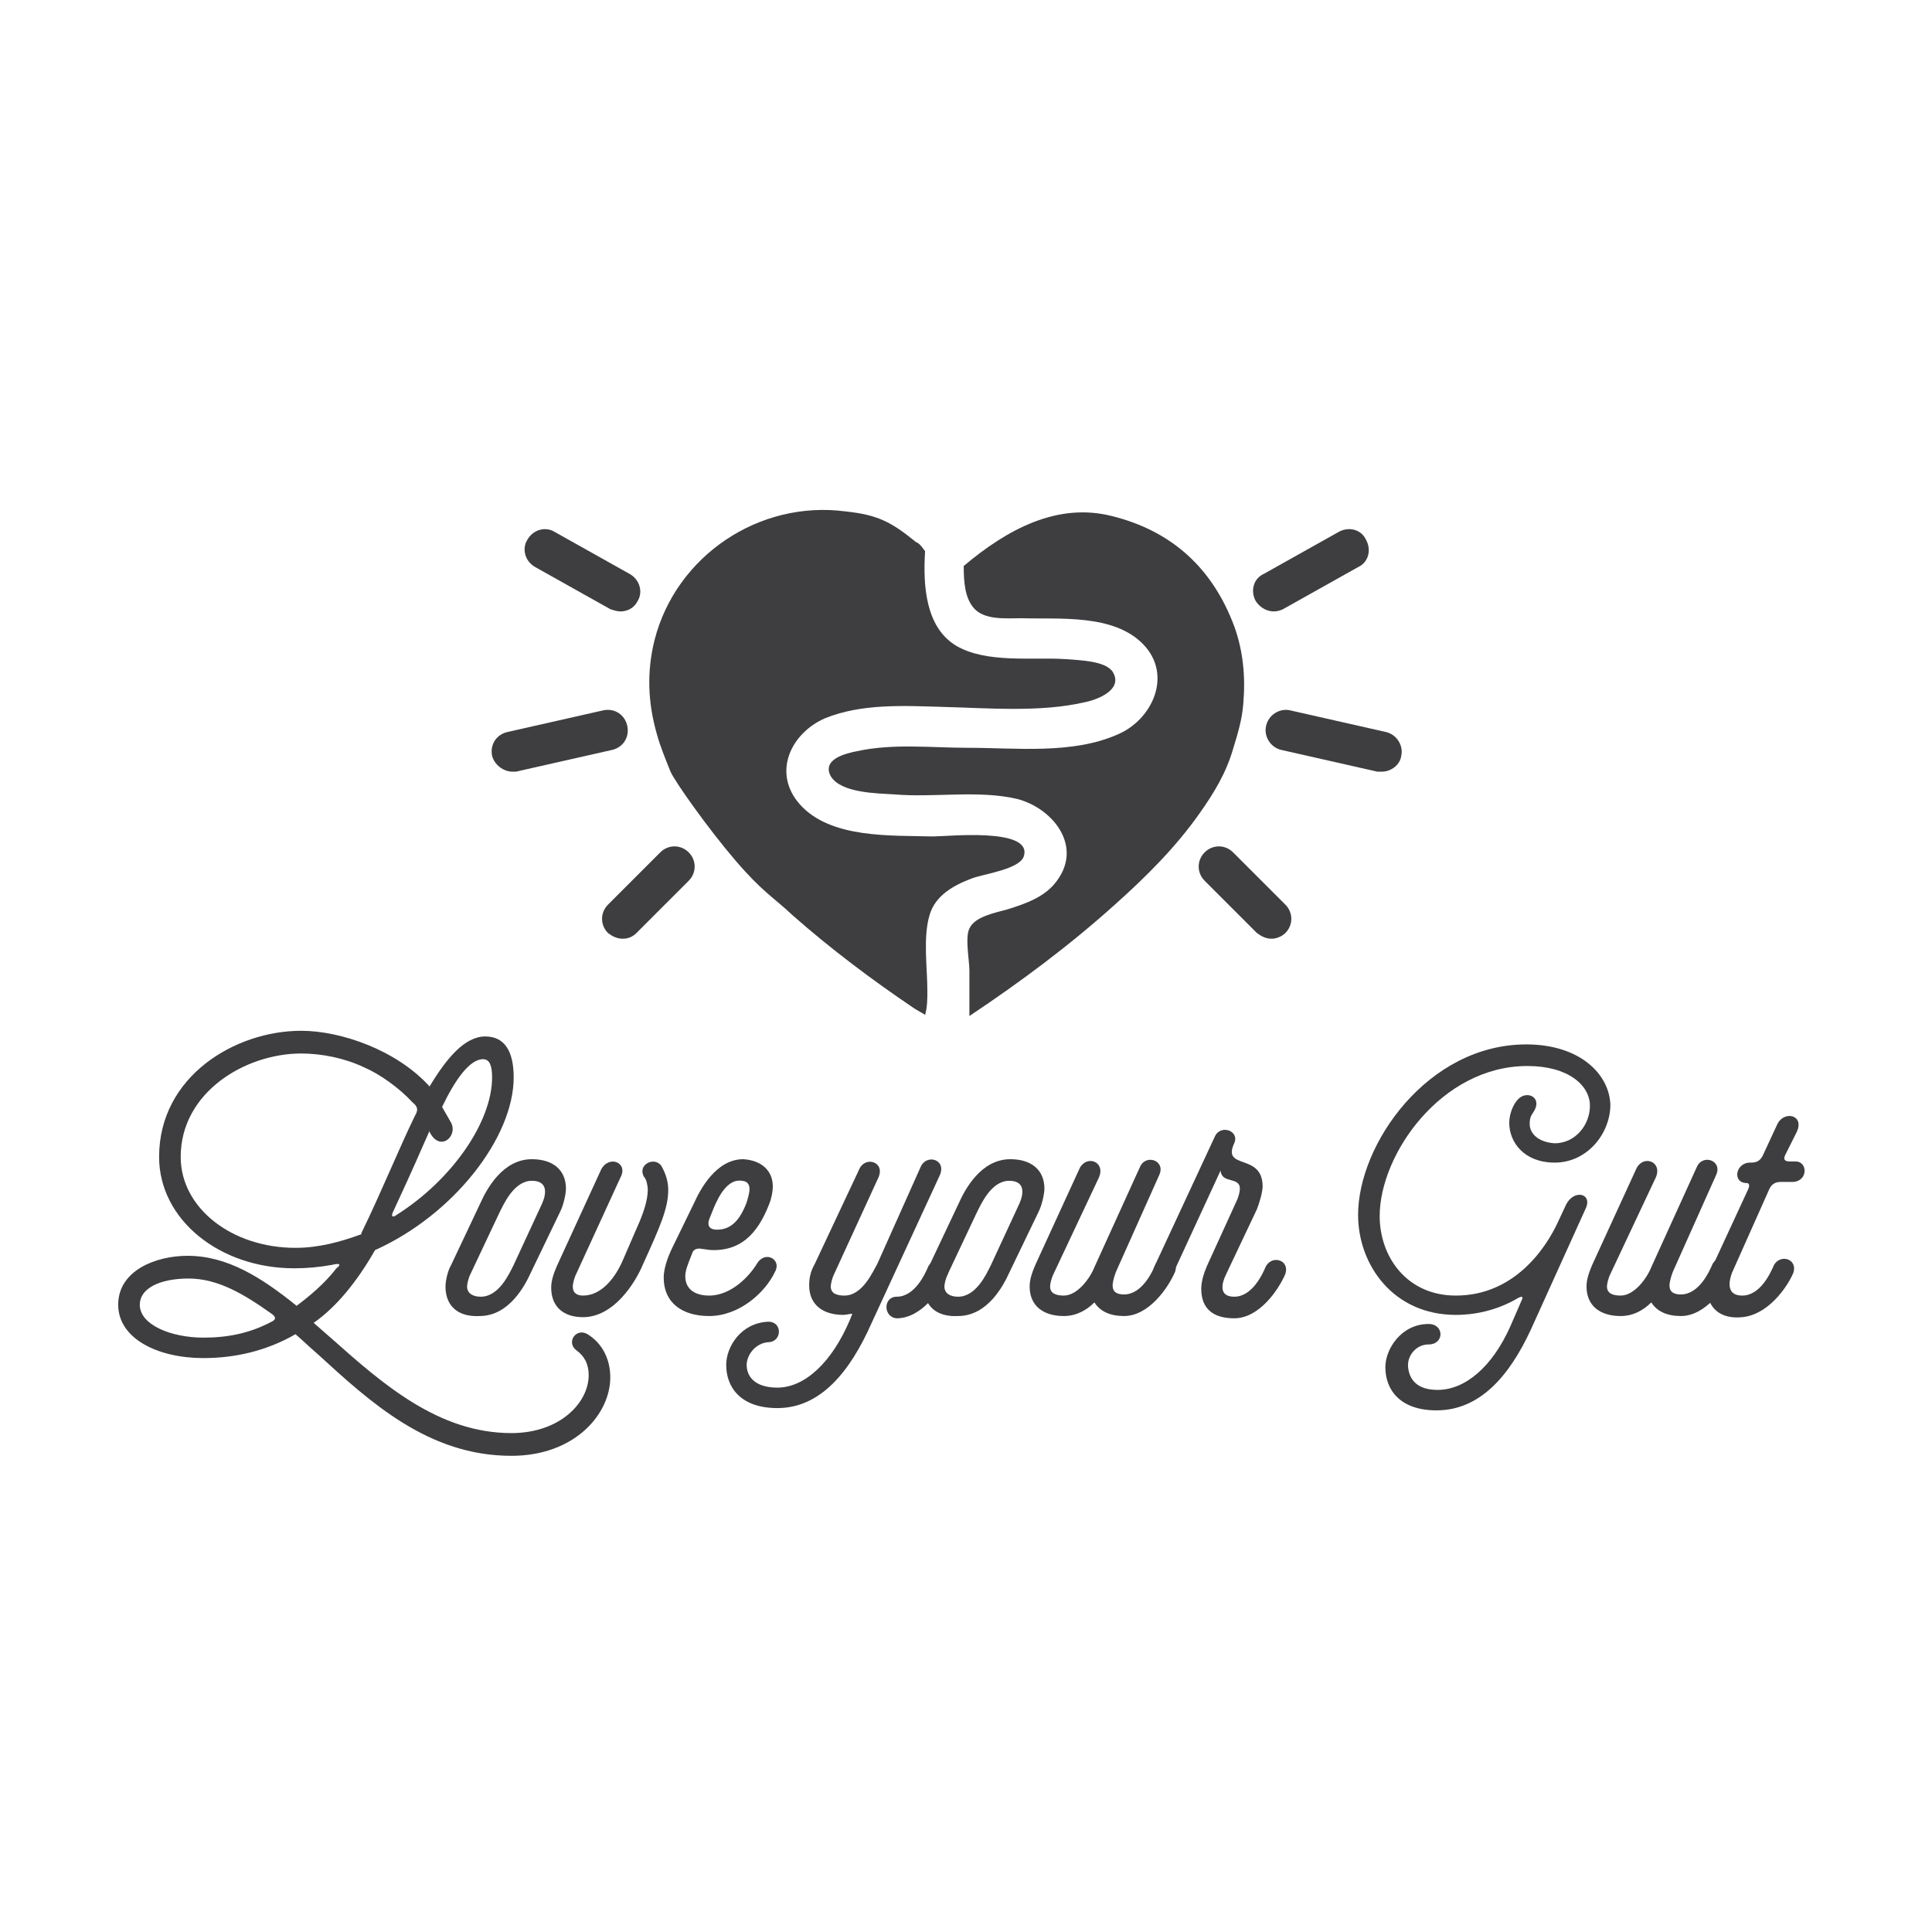 <?xml version="1.0" encoding="utf-8"?>
<!-- Generator: Adobe Illustrator 24.2.1, SVG Export Plug-In . SVG Version: 6.00 Build 0)  -->
<svg version="1.1" id="Ebene_1" xmlns="http://www.w3.org/2000/svg" xmlns:xlink="http://www.w3.org/1999/xlink" x="0px" y="0px"
	 viewBox="0 0 170 170" style="enable-background:new 0 0 170 170;" xml:space="preserve">
<style type="text/css">
	.st0{fill:none;}
	.st1{fill:#3E3D40;}
</style>
<rect class="st0" width="170" height="170"/>
<g>
	<path class="st1" d="M81.6,87.2c0-2.1-0.4-4.7,0.2-6.7c0.5-1.7,2.1-2.6,3.7-3.2c1-0.4,4.3-0.8,4.6-2c0.7-2.5-6.7-1.7-8-1.7
		c-3.7-0.1-9,0.2-11.7-2.8c-2.5-2.8-0.8-6.3,2.2-7.6c3.2-1.3,6.9-1.1,10.3-1c4,0.1,8.6,0.5,12.5-0.4c1.1-0.2,3.5-1.1,2.5-2.7
		c-0.7-1-3.1-1-4.1-1.1c-3-0.2-7,0.4-9.7-1.2c-2.6-1.6-2.9-5.1-2.7-8.3c-0.3-0.4-0.5-0.7-0.8-0.8c-2.2-1.8-3.4-2.4-6.2-2.7
		c-7.6-1-14.9,3.9-16.8,11.3c-0.7,2.8-0.6,5.5,0.2,8.3c0.3,1.1,0.8,2.3,1.2,3.3c0.4,0.9,3.3,5,5.7,7.8c2.4,2.8,3.3,3.2,5,4.8
		c3.4,3,7,5.7,10.7,8.2c0.3,0.2,0.7,0.4,1,0.6C81.6,88.6,81.6,87.9,81.6,87.2"/>
	<path class="st1" d="M108.6,55.1c-1.9-5.1-5.5-8.4-10.8-9.7c-4.8-1.2-9.2,1.2-13,4.4c0,1.4,0.1,2.7,0.8,3.6c0.9,1.2,2.9,1,4.3,1
		c3.3,0.1,8.1-0.4,10.7,2.3c2.6,2.7,0.8,6.6-2.2,7.9c-4,1.8-9,1.2-13.2,1.2c-3.3,0-6.6-0.4-9.8,0.3c-1,0.2-3.1,0.7-2.3,2.2
		c0.9,1.5,4.1,1.5,5.6,1.6c3.5,0.3,7.4-0.4,10.8,0.4c3.1,0.8,5.8,4.1,3.5,7.2c-1,1.4-2.7,2-4.3,2.5c-1,0.3-2.9,0.6-3.4,1.7
		c-0.4,0.8,0,2.8,0,3.7c0,1,0,2,0,3c0,0.3,0,0.6,0,1c4.5-3,8.8-6.2,12.8-9.8c2.8-2.5,5.4-5.1,7.5-8.1c1.2-1.7,2.3-3.5,2.9-5.6
		c0.4-1.3,0.8-2.6,0.9-4C109.6,59.6,109.4,57.3,108.6,55.1"/>
	<path class="st1" d="M54.6,53.8c-0.3,0-0.6-0.1-0.9-0.2l-6.6-3.7c-0.9-0.5-1.2-1.6-0.7-2.4c0.5-0.9,1.6-1.2,2.4-0.7l6.6,3.7
		c0.9,0.5,1.2,1.6,0.7,2.4C55.8,53.5,55.2,53.8,54.6,53.8"/>
	<path class="st1" d="M45.1,67.9c-0.8,0-1.6-0.6-1.8-1.4c-0.2-1,0.4-1.9,1.4-2.1l8.4-1.9c1-0.2,1.9,0.4,2.1,1.4
		c0.2,1-0.4,1.9-1.4,2.1l-8.4,1.9C45.4,67.9,45.2,67.9,45.1,67.9"/>
	<path class="st1" d="M54.8,82.6c-0.5,0-0.9-0.2-1.3-0.5c-0.7-0.7-0.7-1.8,0-2.5l4.6-4.6c0.7-0.7,1.8-0.7,2.5,0
		c0.7,0.7,0.7,1.8,0,2.5l-4.6,4.6C55.7,82.4,55.3,82.6,54.8,82.6"/>
	<path class="st1" d="M112.1,53.8c-0.6,0-1.2-0.3-1.6-0.9c-0.5-0.9-0.2-2,0.7-2.4l6.6-3.7c0.9-0.5,2-0.2,2.4,0.7
		c0.5,0.9,0.2,2-0.7,2.4l-6.6,3.7C112.7,53.7,112.4,53.8,112.1,53.8"/>
	<path class="st1" d="M121.6,67.9c-0.1,0-0.3,0-0.4,0l-8.4-1.9c-1-0.2-1.6-1.2-1.4-2.1c0.2-1,1.2-1.6,2.1-1.4l8.4,1.9
		c1,0.2,1.6,1.2,1.4,2.1C123.2,67.3,122.4,67.9,121.6,67.9"/>
	<path class="st1" d="M111.9,82.6c-0.5,0-0.9-0.2-1.3-0.5l-4.6-4.6c-0.7-0.7-0.7-1.8,0-2.5c0.7-0.7,1.8-0.7,2.5,0l4.6,4.6
		c0.7,0.7,0.7,1.8,0,2.5C112.8,82.4,112.3,82.6,111.9,82.6"/>
</g>
<g>
	<path class="st1" d="M29.2,111.3c-1.1,0.2-2.2,0.3-3.3,0.3c-6.6,0-11.9-4.3-11.9-9.8c0-7.1,6.7-11.1,12.5-11.1
		c3.5,0,8.4,1.7,11.3,4.9c1.5-2.5,3.1-4.4,4.9-4.4c1.7,0,2.5,1.3,2.5,3.6c0,5.3-5.3,12.1-12.2,15.2c-1.6,2.8-3.4,5-5.4,6.4l1.6,1.4
		c4.5,4,9.4,8.3,15.8,8.3c4.3,0,6.8-2.7,6.8-5.1c0-1-0.4-1.7-1.1-2.2c-0.9-0.7,0-2,1-1.4c1.3,0.8,2,2.2,2,3.8c0,3.2-3.1,6.9-8.7,6.9
		c-7.3,0-12.4-4.7-17.1-9c-0.7-0.6-1.2-1.1-1.9-1.7c-2.6,1.5-5.4,2.1-8.1,2.1c-4,0-7.5-1.7-7.5-4.7s3.3-4.3,6.1-4.3
		c3.5,0,6.5,1.9,9.6,4.4c1.2-0.9,2.5-2,3.5-3.3C30,111.3,30,111.1,29.2,111.3z M23.9,116.3c0.4-0.2,0.4-0.4,0-0.7
		c-2.4-1.7-4.7-3.1-7.3-3.1c-2.6,0-4.3,0.9-4.3,2.3c0,1.8,2.8,2.9,5.6,2.9C20.1,117.7,22,117.3,23.9,116.3z M36.3,97
		c-1.2-1.3-2.9-2.5-4.3-3.1h0c-1.7-0.8-3.7-1.2-5.5-1.2c-4.9,0-10.6,3.4-10.6,9.1c0,4.5,4.5,8,10.1,8c2,0,3.9-0.5,5.8-1.2
		c0,0,0-0.1,0-0.1c1.8-3.7,3.2-7.2,4.7-10.3C36.8,97.7,36.8,97.4,36.3,97z M34.9,106.9c4.9-3.1,8.4-8.2,8.4-12.1
		c0-1-0.2-1.6-0.8-1.6c-1.2,0-2.5,1.9-3.6,4.2l0.8,1.4c0.6,1.2-1,2.6-1.9,0.8l0-0.1c-0.9,2-1.2,2.8-3.2,7.1
		C34.4,107,34.5,107.2,34.9,106.9z"/>
	<path class="st1" d="M39.2,113.2c0-0.5,0.2-1.4,0.5-1.9l2.6-5.5c0.5-1.1,1.9-3.8,4.5-3.8c1.8,0,3,0.9,3,2.6c0,0.4-0.2,1.4-0.5,2
		l-2.6,5.4c-0.5,1.1-1.9,3.8-4.5,3.8C40.4,115.9,39.2,115,39.2,113.2z M42.3,114.1c1.6,0,2.5-2,2.9-2.8l2.5-5.4c0.4-0.9,0.5-2-0.9-2
		c-1.6,0-2.5,2.1-2.9,2.9l-2.5,5.3c-0.2,0.4-0.3,0.9-0.3,1.1C41.1,113.8,41.6,114.1,42.3,114.1z"/>
	<path class="st1" d="M51.3,115.9c-1.7,0-2.8-0.9-2.8-2.6c0-0.6,0.2-1.2,0.5-1.9l3.9-8.5c0.7-1.3,2.4-0.6,1.7,0.7l-3.9,8.5
		c-0.2,0.4-0.3,0.9-0.3,1.1c0,0.6,0.4,0.8,0.9,0.8c1.7,0,2.9-1.7,3.5-3.1l1.3-3c0.5-1.1,0.9-2.3,0.9-3.2c0-0.3-0.1-0.9-0.3-1.1
		c-0.7-1.1,0.9-1.9,1.5-1c0.4,0.7,0.6,1.4,0.6,2.1c0,1.6-0.7,3.2-2.2,6.5C55.9,112.9,54,115.9,51.3,115.9z"/>
	<path class="st1" d="M68,104.4c0,0.4-0.1,1-0.3,1.5c-1.1,2.9-2.7,4.1-4.9,4.1c-0.5,0-0.8-0.1-1-0.1c-0.4-0.1-0.8,0-0.9,0.4
		c-0.4,1-0.6,1.5-0.6,2c0,1.1,0.8,1.7,2.1,1.7c2,0,3.6-1.8,4.2-2.8c0.7-1.2,2.2-0.4,1.6,0.7c-0.9,1.9-3.2,3.9-5.8,3.9
		c-2.3,0-4-1.1-4-3.4c0-0.7,0.3-1.7,0.8-2.7l1.9-3.9c0.5-1.1,1.9-3.8,4.3-3.8C67,102.1,68,103,68,104.4z M65.3,103.9
		c-1.2-0.2-2,1.2-2.5,2.4l-0.4,1c-0.1,0.3-0.2,0.9,0.7,0.9c1.2,0,2-0.8,2.6-2.4C65.9,105.1,66.3,104,65.3,103.9z"/>
	<path class="st1" d="M75.6,102.9c0.5-1.2,2.3-0.7,1.7,0.7l-3.9,8.5c-0.2,0.4-0.3,0.9-0.3,1.1c0,0.6,0.5,0.8,1.2,0.8
		c1.6,0,2.5-2.1,2.9-2.8v0l3.8-8.5c0.5-1.2,2.3-0.7,1.7,0.7l-6,13c-1.9,4.3-4.5,7.5-8.3,7.5c-3.2,0-4.5-1.8-4.5-3.8
		c0-1.6,1.3-3.7,3.7-3.8c1.3,0,1.2,1.8,0,1.8c-1.2,0.1-1.9,1.2-1.9,2c0,1,0.7,2,2.7,2c2.4,0,4.8-2.2,6.4-6l0.2-0.5
		c-0.2,0-0.6,0.1-0.8,0.1c-1.8,0-3-0.9-3-2.6c0-0.6,0.1-1.2,0.5-1.9v0L75.6,102.9z M78.9,114.1c1.6,0,2.5-2,2.8-2.7
		c0.6-1,2.1-0.5,1.7,0.7c-0.6,1.4-2.3,3.9-4.5,3.9C77.7,115.9,77.7,114.1,78.9,114.1z"/>
	<path class="st1" d="M81.3,113.2c0-0.5,0.2-1.4,0.5-1.9l2.6-5.5c0.5-1.1,1.9-3.8,4.5-3.8c1.8,0,3,0.9,3,2.6c0,0.4-0.2,1.4-0.5,2
		l-2.6,5.4c-0.5,1.1-1.9,3.8-4.5,3.8C82.5,115.9,81.3,115,81.3,113.2z M84.3,114.1c1.6,0,2.5-2,2.9-2.8l2.5-5.4c0.4-0.9,0.5-2-0.9-2
		c-1.6,0-2.5,2.1-2.9,2.9l-2.5,5.3c-0.2,0.4-0.3,0.9-0.3,1.1C83.1,113.8,83.6,114.1,84.3,114.1z"/>
	<path class="st1" d="M92.7,112.1c-0.2,0.4-0.3,0.9-0.3,1.1c0,0.6,0.5,0.8,1.2,0.8c1.2,0,2.3-1.5,2.7-2.5l4-8.8
		c0.5-1.2,2.3-0.6,1.7,0.7l-3.8,8.5c-0.2,0.5-0.3,1-0.3,1.2c0,0.6,0.4,0.8,1,0.8c1.6,0,2.5-2,2.8-2.7c0.6-1,2.1-0.5,1.7,0.7
		c-0.6,1.4-2.3,3.9-4.5,3.9c-1.2,0-2.1-0.4-2.6-1.2c-0.7,0.7-1.6,1.2-2.7,1.2c-1.8,0-3-0.9-3-2.6c0-0.6,0.2-1.2,0.5-1.9l3.9-8.5
		c0.6-1.2,2.3-0.6,1.7,0.8L92.7,112.1z"/>
	<path class="st1" d="M108.8,105.7c0.2-0.4,0.3-0.9,0.3-1.1c0-1.1-1.6-0.4-1.7-1.6l-4.2,9.1c-0.5,1.1-2.2,0.5-1.6-0.7l5.3-11.4
		c0.5-1.1,2.2-0.5,1.7,0.6c-1.1,2.4,2.5,0.8,2.5,3.8c0,0.5-0.3,1.5-0.5,2l-2.7,5.7c-0.4,0.8-0.7,2,0.7,2c1.6,0,2.5-2,2.8-2.7
		c0.6-1,2.1-0.5,1.7,0.7c-0.6,1.4-2.3,3.9-4.5,3.9c-1.8,0-2.9-0.8-2.9-2.6c0-0.6,0.2-1.3,0.5-2L108.8,105.7z"/>
	<path class="st1" d="M134.9,97.9c-0.2,0.3-0.3,0.5-0.3,1c0,0.8,0.7,1.6,2.2,1.7c1.8,0,3.1-1.6,3.1-3.3c0-1.8-1.9-3.5-5.5-3.5
		c-7.6,0-13,7.8-13,13.2c0,3.6,2.4,7,6.7,7c5.1,0,7.9-4.1,9-6.5l0.7-1.5c0.7-1.4,2.4-1,1.7,0.4l-4.8,10.6c-1.9,4.1-4.5,7.1-8.3,7.1
		c-3.2,0-4.5-1.8-4.5-3.8c0-1.6,1.4-3.8,3.8-3.8c1.4,0,1.4,1.8,0,1.8c-1.1,0-1.9,1-1.8,2c0.1,1,0.7,2,2.6,2c2.4,0,4.8-2,6.4-5.6
		l1-2.3c0.2-0.4-0.1-0.3-0.3-0.2c-1.5,0.9-3.4,1.5-5.5,1.5c-5.5,0-8.6-4.4-8.6-8.8c0-6.2,6.1-15,14.8-15c4.7,0,7.3,2.6,7.4,5.3
		c0,2.5-2,5.1-4.9,5.1c-2.7,0-4-1.8-4-3.5c0-0.7,0.3-1.6,0.8-2.1C134.4,95.9,135.8,96.6,134.9,97.9z"/>
	<path class="st1" d="M141.7,112.1c-0.2,0.4-0.3,0.9-0.3,1.1c0,0.6,0.5,0.8,1.2,0.8c1.2,0,2.3-1.5,2.7-2.5l4-8.8
		c0.5-1.2,2.3-0.6,1.7,0.7l-3.8,8.5c-0.2,0.5-0.3,1-0.3,1.2c0,0.6,0.4,0.8,1,0.8c1.6,0,2.5-2,2.8-2.7c0.6-1,2.1-0.5,1.7,0.7
		c-0.6,1.4-2.3,3.9-4.5,3.9c-1.2,0-2.1-0.4-2.6-1.2c-0.7,0.7-1.6,1.2-2.7,1.2c-1.8,0-3-0.9-3-2.6c0-0.6,0.2-1.2,0.5-1.9l3.9-8.5
		c0.6-1.2,2.3-0.6,1.7,0.8L141.7,112.1z"/>
	<path class="st1" d="M156.7,104c-0.5,0-0.8,0.2-1,0.6l-3.3,7.4c-0.4,1.1-0.3,2,0.9,2c1.6,0,2.5-2,2.8-2.7c0.6-1,2.1-0.5,1.7,0.7
		c-0.6,1.4-2.3,3.7-4.5,3.9c-1.9,0.2-3.1-0.8-3.1-2.6c0-0.6,0.2-1.2,0.5-1.9l3.1-6.7c0.2-0.4,0.1-0.6-0.1-0.6c-1.3,0-1-1.8,0.3-1.8
		h0.1c0.5,0,0.8-0.2,1-0.6l1.3-2.8c0.6-1.2,2.4-0.8,1.7,0.7l-1,2c-0.2,0.4-0.1,0.6,0.4,0.6h0.5c1.1,0,1.1,1.8-0.3,1.8H156.7z"/>
</g>
</svg>
